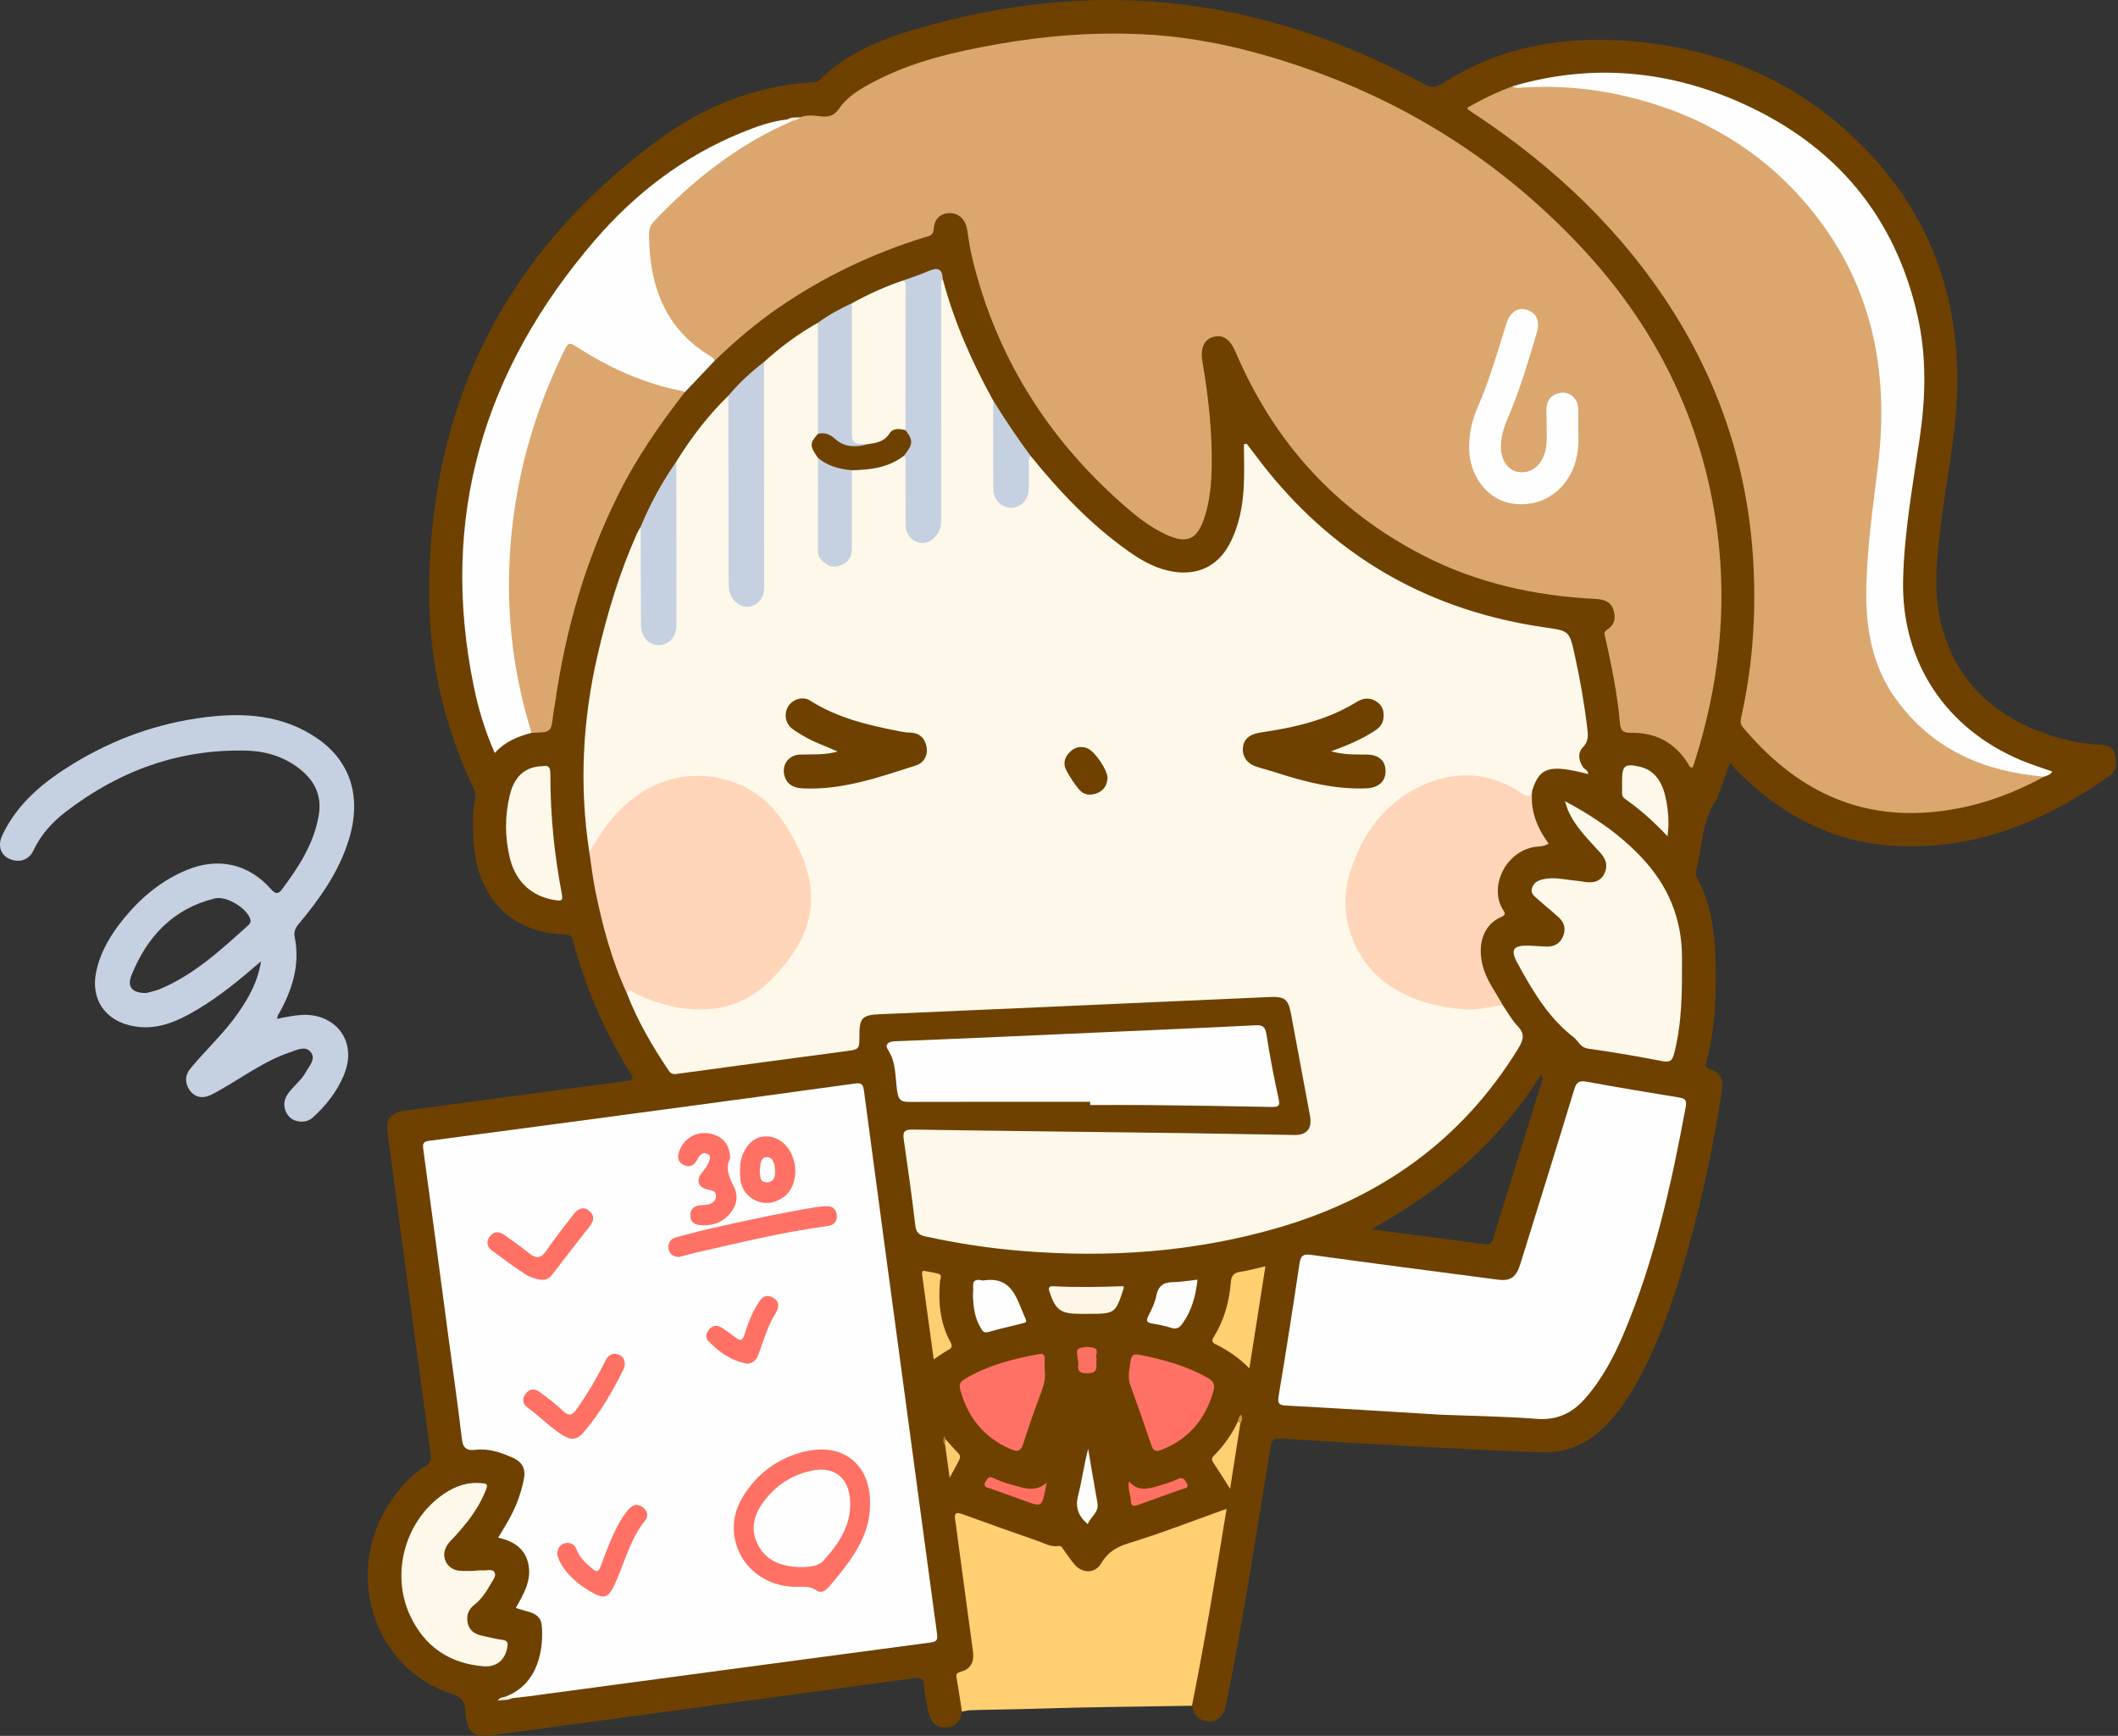 <?xml version="1.0" encoding="UTF-8"?>
<!DOCTYPE svg PUBLIC "-//W3C//DTD SVG 1.1//EN" "http://www.w3.org/Graphics/SVG/1.1/DTD/svg11.dtd">
<svg version="1.1" xmlns="http://www.w3.org/2000/svg" xmlns:xlink="http://www.w3.org/1999/xlink" x="0" y="0" width="1064" height="872" viewBox="0, 0, 1064, 872">
  <rect x="0" y="0" width="1064" height="872" fill="#333333" stroke="none"/>
  <defs>
    <clipPath id="Clip_1">
      <path d="M0.06,0 L1063.08,0 L1063.08,872 L0.06,872 z"/>
    </clipPath>
  </defs>
  <g id="Layer_1">
    <g clip-path="url(#Clip_1)">
      <path d="M774.344,543.948 C766.334,569.781 758.282,595.6 750.352,621.456 C749.573,623.995 748.865,625.477 745.708,625.042 C726.818,622.438 707.902,620.012 688.995,617.526 C706.184,607.726 722.356,597.063 736.902,584.031 C751.318,571.117 763.694,556.44 774.195,539.938 C775.526,541.603 774.707,542.779 774.344,543.948 z M1062.56,379.003 C1061.83,375.344 1058.32,374.195 1054.75,374.042 C1046.89,373.707 1039.19,372.351 1031.72,369.968 C1003.61,361 983.275,343.889 975.424,314.499 C970.727,296.913 973.151,279.111 975.316,261.412 C977.8,241.107 982.096,221.035 983.046,200.532 C985.455,148.505 968.555,103.977 930.427,68.282 C899.969,39.768 863.264,24.723 821.825,20.888 C787.056,17.67 754.124,22.865 724.306,42.136 C721.021,44.259 718.68,44.015 715.346,42.206 C675.311,20.47 632.724,6.088 587.396,1.504 C545.432,-2.739 503.983,2.208 463.409,13.65 C444.426,19.003 426.076,25.925 411.609,40.221 C410.504,41.314 409.21,41.18 407.905,41.271 C379.194,43.28 353.288,53.576 330.473,70.422 C254.041,126.857 215.479,202.923 215.596,298.022 C215.637,332.181 223.059,365.007 237.942,395.95 C238.693,397.51 239.088,398.994 238.747,400.73 C237.457,407.303 237.544,413.952 237.777,420.605 C238.698,446.911 253.081,468.336 283.581,469.4 C285.948,469.483 287.18,470.112 287.805,472.446 C294.166,496.202 303.775,518.564 316.883,539.386 C318.573,542.072 317.712,542.596 314.982,542.959 C278.035,547.873 241.1,552.883 204.16,557.85 C195.987,558.949 193.719,561.614 194.804,569.791 C201.92,623.399 209.084,677.001 216.353,730.588 C216.717,733.273 216.367,734.698 213.956,736.246 C205.987,741.36 199.822,748.3 194.824,756.329 C172.769,791.759 188.325,838.337 226.716,850.732 C231.799,852.372 233.635,854.795 233.762,859.519 C233.78,860.184 233.868,860.848 233.941,861.51 C234.93,870.495 238.205,872.974 247.26,871.679 C253.848,870.737 260.444,869.845 267.039,868.956 C305.464,863.776 343.89,858.611 382.314,853.428 C407.874,849.98 433.433,846.533 458.984,843.025 C462.011,842.61 463.954,842.731 464.161,846.678 C464.378,850.802 465.425,854.885 466.15,858.98 C467.162,864.69 470.086,867.808 474.634,867.761 C479.815,867.707 482.447,864.7 483.235,859.799 C485.183,855.275 482.909,850.963 482.555,846.556 C482.384,844.435 481.475,842.094 484.065,840.807 C490.372,837.675 490.565,832.396 489.765,826.33 C487.304,807.671 484.699,789.032 482.209,770.378 C480.987,761.232 480.516,760.887 490.374,764.481 C502.27,768.819 514.13,773.287 526.186,777.128 C530.455,778.488 534.322,779.483 536.493,783.8 C540.487,791.744 551.222,793.212 556.248,783.503 C557.468,781.147 559.157,779.13 562.002,778.287 C577.827,773.595 593.156,767.467 608.712,761.994 C614.239,760.049 614.466,760.171 613.482,765.979 C608.638,794.561 604.087,823.196 598.323,851.615 C597.959,853.412 597.439,855.222 598.782,856.87 C599.796,861.667 602.524,864.677 607.623,864.744 C611.936,864.801 614.824,861.789 615.928,856.336 C624.449,814.271 630.855,771.839 637.857,729.511 C639.023,722.458 638.859,722.393 646.013,722.832 C688.523,725.44 731.04,727.871 773.602,729.519 C785.629,729.985 795.813,726.331 804.507,718.166 C813.117,710.08 819.404,700.319 824.773,689.915 C835.19,669.733 842.238,648.295 848.266,626.488 C855.45,600.5 861.028,574.171 865.061,547.51 C865.81,542.565 864.409,538.682 859.482,537.277 C856.65,536.47 856.674,535.403 857.28,533.115 C861.804,516.033 862.301,498.59 861.751,481.064 C861.314,467.142 859.362,453.56 852.579,441.101 C851.986,440.012 851.647,438.973 851.96,437.781 C855.127,425.715 854.818,412.669 862.152,401.765 C862.97,400.549 863.375,399.041 863.89,397.639 C865.572,393.058 867.216,388.463 869.105,383.237 C870.472,384.788 871.298,385.825 872.225,386.762 C893.92,408.718 919.608,422.867 950.782,424.832 C991.526,427.401 1027.05,412.93 1059.68,389.76 C1063.86,386.794 1063.31,382.72 1062.56,379.003" fill="#6E4100"/>
      <path d="M124.355,465.14 C110.766,477.319 97.372,489.78 80.162,496.912 C78.492,497.604 76.688,497.976 74.94,498.477 C74.307,498.658 73.656,498.778 73.378,498.842 C66.432,498.85 63.663,495.838 66.101,489.791 C73.889,470.468 86.977,456.467 107.875,451.318 C113.788,449.861 124.027,456.231 125.734,461.712 C126.231,463.31 125.361,464.239 124.355,465.14 z M175.4,421.262 C181.738,400.126 176.009,382.209 159.122,370.738 C141.979,359.094 122.77,357.851 103.149,360.287 C79.445,363.23 57.284,371.139 36.872,383.605 C22.08,392.639 8.832,403.339 1.182,419.519 C-1.253,424.669 0.155,429.317 4.662,431.392 C9.54,433.636 14.564,432.085 16.828,427.194 C20.504,419.249 26.315,412.957 33.008,407.809 C59.816,387.188 90.036,376.117 124.16,377.077 C133.286,377.334 141.926,379.916 149.369,385.355 C157.556,391.338 161.976,399.031 160.092,409.764 C157.588,424.036 149.994,435.598 141.591,446.847 C139.569,449.553 138.078,448.828 136.144,446.647 C124.88,433.939 109.82,430.545 94.16,436.893 C81.189,442.151 70.843,450.845 62.119,461.517 C55.663,469.415 50.429,478.039 48.299,488.279 C45.589,501.31 52.172,511.867 65.061,515.055 C77.972,518.249 88.926,513.239 99.491,506.911 C110.602,500.256 120.581,492.021 131.136,482.886 C129.471,493.305 124.921,501.234 119.6,508.904 C112.547,519.07 103.377,527.376 95.562,536.86 C92.84,540.164 92.867,544.141 95.168,547.491 C97.714,551.196 101.593,552.055 105.791,550.097 C107.745,549.185 109.603,548.061 111.482,546.993 C122.733,540.596 133.216,532.765 145.671,528.617 C149.252,527.425 153.559,525.028 156.278,528.747 C158.734,532.106 155.296,535.52 153.583,538.658 C151.156,543.104 146.76,545.946 144.141,550.227 C141.871,553.938 142.643,558.668 145.901,561.521 C148.733,564.002 153.966,564.156 156.906,561.548 C163.58,555.628 169.046,548.702 172.572,540.483 C180.139,522.839 168.273,509.039 151.819,509.817 C147.664,510.014 143.682,510.909 139.209,511.81 C139.433,510.78 139.428,510.424 139.58,510.157 C146.574,497.883 150.955,485.061 148.037,470.655 C147.551,468.254 148.262,466.304 149.937,464.298 C160.749,451.348 170.46,437.734 175.4,421.262" fill="#C5D1E0"/>
    </g>
    <path d="M483.235,859.799 C482.386,854.38 481.639,848.943 480.637,843.553 C480.249,841.463 480.142,840.418 482.764,839.736 C487.736,838.444 489.452,834.623 488.793,829.706 C486.363,811.57 483.896,793.439 481.446,775.305 C480.912,771.348 480.485,767.374 479.839,763.436 C479.251,759.851 480.453,759.499 483.593,760.651 C496.08,765.228 508.628,769.641 521.185,774.025 C524.593,775.215 527.826,777.209 531.699,776.633 C533.41,776.378 533.862,777.938 534.626,778.941 C536.341,781.192 537.856,783.606 539.678,785.764 C543.659,790.48 550.096,790.588 553.181,785.338 C556.492,779.703 560.816,777.107 567.077,775.186 C583.417,770.172 599.38,763.932 616.192,757.931 C610.756,791.253 605.355,824.162 598.782,856.871 C572.519,857.321 546.247,857.489 519.998,858.36 C509.199,858.718 498.402,858.731 487.609,859.097 C486.145,859.146 484.693,859.556 483.235,859.799" fill="#FFCF71"/>
    <path d="M296.041,427.994 C290.91,394.565 292.658,361.451 300.323,328.557 C305.153,307.831 311.257,287.543 319.954,268.087 C320.485,266.899 321.202,265.796 321.832,264.653 C323.907,266.647 323.435,269.27 323.447,271.702 C323.516,284.507 323.471,297.313 323.483,310.118 C323.484,312.279 323.32,314.487 324.02,316.555 C325.121,319.808 327.26,322.045 330.907,322.055 C334.337,322.065 336.386,319.987 337.531,316.932 C338.486,314.382 338.369,311.696 338.371,309.038 C338.384,286.92 338.405,264.801 338.349,242.683 C338.34,238.996 338.575,235.39 339.749,231.879 C347.196,219.844 355.749,208.683 365.904,198.788 C368.089,201.161 367.462,204.125 367.467,206.883 C367.521,233.863 367.495,260.842 367.503,287.821 C367.504,290.65 367.382,293.496 368.079,296.273 C369.15,300.539 372.137,303.021 375.76,302.714 C379.178,302.424 381.645,299.69 382.171,295.526 C382.443,293.373 382.343,291.201 382.344,289.037 C382.348,256.229 382.348,223.421 382.341,190.613 C382.34,187.607 382.265,184.603 383.796,181.857 C392.084,174.269 401.088,167.665 410.879,162.142 C412.126,163.223 412.396,164.721 412.398,166.217 C412.422,182.984 412.928,199.755 412.156,216.511 C408.89,221.273 409.314,226.058 412.12,230.855 C412.762,244.137 412.244,257.425 412.413,270.708 C412.439,272.7 412.292,274.704 412.648,276.675 C413.291,280.244 416.208,283.009 419.405,282.844 C423.015,282.657 425.123,280.483 426.021,277.086 C426.493,275.303 426.413,273.46 426.416,271.634 C426.429,262.166 426.401,252.698 426.435,243.231 C426.443,240.922 426.196,238.562 427.288,236.379 C428.248,235.002 429.744,234.776 431.218,234.741 C438.248,234.572 444.865,232.955 450.979,229.401 C452.115,228.74 453.355,228.231 454.728,228.826 C456.72,230.63 456.405,233.069 456.427,235.354 C456.505,243.174 456.449,250.995 456.461,258.816 C456.463,260.48 456.41,262.147 456.617,263.802 C457.049,267.253 458.648,269.912 462.246,270.548 C466.084,271.227 468.569,269.057 470.163,265.813 C471.608,262.87 471.356,259.644 471.357,256.49 C471.371,220.382 471.33,184.273 471.428,148.165 C471.435,145.392 470.245,142.059 473.574,140.067 C479.29,161.574 488.163,181.771 498.935,201.18 C500.09,203.986 500.394,206.92 500.386,209.931 C500.359,220.38 500.371,230.829 500.378,241.279 C500.379,242.605 500.35,243.935 500.491,245.256 C500.995,249.982 503.92,253.148 507.838,253.233 C511.742,253.319 514.626,250.33 515.228,245.362 C515.688,241.567 515.257,237.732 515.506,233.929 C515.627,232.076 515.141,229.798 517.728,228.992 C532.33,247.046 548.213,263.795 567.31,277.214 C574.149,282.019 581.41,285.995 589.872,287.235 C602.089,289.027 611.848,284.2 617.642,273.313 C622.428,264.32 624.25,254.508 624.81,244.496 C625.207,237.42 624.887,230.305 624.887,223.207 C625.357,223.108 625.827,223.01 626.297,222.911 C629.763,227.423 633.136,232.01 636.708,236.436 C672.744,281.1 719.396,307.013 776.06,315.16 C788.408,316.935 788.372,316.877 791.058,328.97 C793.803,341.323 795.975,353.766 797.431,366.338 C797.815,369.658 798.008,372.461 795.212,375.335 C792.446,378.178 792.989,382.057 795.312,385.457 C796.078,386.578 797.936,386.948 797.83,388.845 C778.288,383.876 773.534,385.287 769.728,397.081 C768.835,402.279 768.445,402.384 763.045,399.049 C745.492,388.211 727.669,388.4 710.023,398.461 C693.835,407.691 684.328,422.085 679.261,439.839 C674.644,456.014 677.91,470.396 687.783,483.658 C696.119,494.853 707.913,500.215 720.932,503.521 C730.411,505.928 739.972,506.676 749.611,504.413 C751.435,503.985 753.237,503.818 754.914,504.928 C757.381,508.464 759.456,512.378 762.412,515.442 C766.209,519.378 765.284,522.486 762.75,526.623 C734.414,572.891 693.215,601.927 641.663,616.863 C599.452,629.092 556.315,631.967 512.636,628.337 C496.526,626.998 480.602,624.56 464.819,621.071 C461.629,620.366 460.227,619.15 459.818,615.633 C458.145,601.255 456.119,586.917 454.038,572.591 C453.5,568.89 453.991,567.353 458.363,567.422 C503.316,568.128 548.273,568.588 593.229,569.178 C612.206,569.428 631.18,569.851 650.157,570.141 C656.515,570.238 659.268,566.943 658.108,560.634 C654.98,543.625 651.802,526.624 648.612,509.626 C647.123,501.691 645.598,500.497 637.07,500.871 C599.334,502.526 561.601,504.233 523.867,505.903 C496.604,507.109 469.34,508.284 442.078,509.481 C433.078,509.876 431.75,511.263 431.747,520.166 C431.745,527.247 431.732,527.143 424.228,528.137 C396.517,531.807 368.813,535.53 341.117,539.312 C339.057,539.593 337.427,540.037 335.958,537.846 C327.703,525.535 320.216,512.826 314.906,498.93 C314.188,495.762 316.317,496.661 317.693,497.169 C320.814,498.319 323.772,499.9 326.924,500.975 C342.821,506.394 359.081,509.195 374.305,500.155 C392.135,489.566 404.587,474.298 405.887,452.701 C406.737,438.588 400.778,426.009 392.957,414.557 C386.151,404.593 377.46,396.786 365.442,393.384 C346.554,388.037 329.924,392.306 315.292,405.044 C308.958,410.558 303.886,417.13 299.695,424.406 C298.841,425.888 298.421,427.993 296.041,427.994" fill="#FEF8EA"/>
    <path d="M401.95,58.894 C405.299,57.657 408.719,57.979 412.147,58.424 C415.919,58.913 418.887,58.401 421.4,54.706 C425.81,48.223 432.615,44.4 439.436,40.835 C458.708,30.762 479.634,25.997 500.796,22.246 C525.113,17.936 549.676,16.015 574.361,17.225 C603.67,18.662 631.903,25.658 659.401,35.523 C711.082,54.064 755.829,83.33 793.538,123.299 C831.576,163.615 855.213,210.956 862.579,266.03 C867.938,306.104 863.366,345.329 850.997,383.723 C850.801,384.333 850.56,384.93 850.352,385.5 C848.576,385.706 848.405,384.212 847.865,383.363 C841.216,372.898 831.578,367.89 819.342,368.112 C815.338,368.185 814.119,367.118 813.76,362.98 C812.523,348.724 809.644,334.702 806.548,320.739 C806.19,319.127 805.331,317.593 807.302,316.342 C811.376,313.758 811.868,309.888 810.332,305.828 C808.836,301.873 805.341,301.058 801.376,300.858 C770.957,299.325 741.697,292.875 714.52,278.802 C670.978,256.255 639.964,221.985 620.769,176.955 C618.063,170.606 614.671,167.986 609.828,169.165 C604.898,170.365 602.872,174.711 604.075,181.753 C607.018,199 608.957,216.346 608.722,233.861 C608.602,242.85 607.835,251.829 604.912,260.429 C601.259,271.174 596.213,273.289 585.887,268.577 C577.447,264.724 570.335,258.919 563.476,252.848 C525.894,219.585 500.426,178.881 488.486,129.967 C487.307,125.137 486.618,120.181 485.83,115.263 C485.045,110.362 481.787,107.136 477.309,107.057 C472.674,106.976 469.362,109.798 469.042,115.12 C468.835,118.562 466.561,118.564 464.452,119.217 C438.518,127.251 414.252,138.752 391.828,154.092 C380.128,162.096 369.357,171.225 359.173,181.063 C346.502,175.57 337.797,165.921 332.031,153.767 C326.846,142.839 324.55,131.083 324.627,118.902 C324.652,114.996 325.909,111.835 328.625,109.051 C346.64,90.582 366.46,74.545 389.808,63.187 C392.212,62.018 394.7,61.119 397.182,60.179 C398.708,59.522 400.558,60.061 401.95,58.894" fill="#DBA76F"/>
    <path d="M254.03,852.222 C270.784,845.954 273.24,827.601 272.132,816.284 C271.814,813.034 269.658,810.919 266.511,809.951 C264.138,809.221 261.748,808.545 259.119,807.773 C262.842,801.085 266.842,794.521 265.615,786.685 C264.32,778.417 258.58,774.253 250.268,772.413 C251.982,769.55 253.606,766.923 255.147,764.249 C258.995,757.571 261.729,750.47 263.195,742.888 C264.149,737.955 262.424,734.474 257.806,732.37 C251.82,729.643 245.554,727.521 239.008,728.289 C233.698,728.912 232.507,726.932 231.946,722.151 C229.948,705.135 227.475,688.175 225.21,671.19 C221.031,639.857 216.917,608.516 212.631,577.198 C212.251,574.422 212.685,573.444 215.564,573.065 C255.974,567.744 296.372,562.337 336.767,556.91 C367.599,552.768 398.428,548.607 429.241,544.329 C432.336,543.9 433.539,544.295 433.999,547.775 C440.785,599.065 447.746,650.332 454.655,701.606 C460.009,741.339 465.326,781.077 470.742,820.801 C471.143,823.742 470.563,824.683 467.364,825.106 C400.077,834.016 332.812,843.09 265.541,852.119 C262.745,852.494 259.934,852.751 257.13,853.063 C255.976,853.225 254.555,854.375 254.03,852.222" fill="#FEFEFE"/>
    <path d="M1026.86,390.13 C1008.55,400.149 989.156,406.627 968.218,408.128 C929.473,410.904 899.791,394.172 875.598,365.377 C873.797,363.233 874.476,361.361 874.917,359.364 C880.384,334.664 882.148,309.646 880.902,284.444 C878.612,238.101 865.086,195.19 840.228,156.018 C814.834,116.001 781.174,84.144 741.887,57.998 C740.502,57.077 739.108,56.169 737.745,55.217 C737.513,55.054 737.418,54.695 737.093,54.145 C744.441,49.903 752.037,46.25 759.979,43.304 C781.401,40.669 802.525,42.682 823.156,48.546 C875.612,63.454 914.06,94.894 935.162,145.852 C945.77,171.47 948.016,198.363 945.518,225.837 C943.123,252.173 938.198,278.289 939.161,304.926 C940.154,332.41 951.283,354.396 973.621,370.488 C986.996,380.122 1002.03,385.668 1018.38,387.793 C1021.27,388.169 1024.43,387.953 1026.86,390.13" fill="#DBA76F"/>
    <path d="M723.66,710.647 C699.08,709.163 672.694,707.486 646.293,706.072 C642.496,705.868 641.687,705.116 642.344,701.202 C646.058,679.069 649.511,656.892 652.825,634.695 C653.405,630.811 654.662,629.81 658.627,630.355 C689.928,634.657 721.258,638.749 752.59,642.828 C758.902,643.65 761.714,641.541 763.782,634.873 C772.835,605.696 781.945,576.537 790.815,547.305 C791.989,543.436 793.434,542.675 797.381,543.42 C812.405,546.256 827.518,548.618 842.597,551.164 C845.191,551.602 847.651,551.657 846.884,555.796 C839.669,594.731 831.174,633.313 815.668,669.961 C810.672,681.77 804.685,693.067 796.073,702.774 C789.591,710.08 781.951,713.536 771.828,712.738 C756.419,711.522 740.929,711.341 723.66,710.647" fill="#FEFEFE"/>
    <path d="M296.041,427.994 C300.799,420.219 305.528,412.516 312.216,406.063 C329.007,389.864 351.181,385.102 372.371,394.477 C383.11,399.228 390.889,407.812 396.776,417.88 C402.694,428.002 407.237,438.851 407.463,450.675 C407.67,461.51 403.842,471.399 397.405,480.291 C387.866,493.469 376.628,504.163 359.713,506.51 C345.46,508.487 332.072,505.068 319.144,499.208 C318,498.689 316.476,495.769 314.906,498.931 C307.296,482.39 302.599,464.943 299.022,447.176 C297.747,440.838 297.019,434.391 296.041,427.994" fill="#FFD5BA"/>
    <path d="M397.805,60.886 C371.077,72.451 348.692,89.992 328.745,110.929 C326.863,112.904 326.039,115.001 326.053,117.623 C326.187,143.466 333.93,165.411 357.519,179.295 C358.186,179.687 358.625,180.466 359.172,181.064 C354.104,186.397 349.036,191.732 343.968,197.066 C334.547,197.264 326.116,193.473 317.59,190.283 C308.056,186.715 299.068,181.927 290.552,176.364 C286.998,174.042 285.313,175.073 283.71,178.503 C271.582,204.474 263.091,231.496 259.281,259.983 C257.064,276.56 256.704,293.199 257.56,309.806 C258.478,327.624 261.841,345.142 266.723,362.336 C267.254,364.206 268.274,366.109 267.042,368.102 C260.264,369.964 253.78,372.388 248.552,378.271 C243.677,367.268 240.357,356.265 238.04,345 C220.578,260.103 242.871,185.801 298.708,120.836 C318.998,97.229 343.32,78.583 372.383,66.684 C379.91,63.603 387.567,60.834 395.749,59.964 C396.707,59.664 397.842,58.968 397.805,60.886" fill="#FEFEFE"/>
    <path d="M1026.86,390.13 C996.608,387.632 970.809,376.531 952.5,351.257 C940.428,334.593 937.195,315.542 937.559,295.446 C937.939,274.435 941.076,253.715 943.532,232.92 C949.166,185.21 939.982,141.41 908.624,103.853 C884.206,74.607 852.713,56.633 815.734,48.114 C799.127,44.288 782.285,42.92 765.256,43.944 C763.494,44.05 761.598,44.649 759.98,43.303 C799.706,31.641 838.532,35.27 875.798,52.182 C922.101,73.195 951.977,108.504 963.297,158.596 C967.906,178.993 967.412,199.555 964.384,220.14 C960.899,243.834 956.575,267.444 956.038,291.473 C955.124,332.414 977.51,366.321 1015.79,382.09 C1020.69,384.111 1025.77,385.702 1031,387.575 C1030.16,389.083 1028.52,389.62 1026.86,390.13" fill="#FEFEFE"/>
    <path d="M754.914,504.928 C748.2,505.802 741.6,507.674 734.715,507.009 C720.325,505.619 706.812,502.109 695.084,492.929 C680.4,481.434 671.337,459.698 678.267,438.004 C684.264,419.229 694.856,404.175 712.564,395.445 C730.103,386.799 747.912,387.295 764.56,398.531 C767.51,400.523 768.858,400.655 769.729,397.08 C768.615,407.056 772.067,415.683 777.949,423.735 C775.253,425.606 772.264,425.037 769.617,425.674 C755.188,429.146 748.275,446.395 755.08,457.057 C755.963,458.441 756.616,459.58 754.442,460.49 C744.005,464.855 741.847,476.468 745.539,487.426 C747.693,493.819 751.832,499.074 754.914,504.928" fill="#FFD5BA"/>
    <path d="M267.042,368.102 C257.885,338.928 254.327,309.017 256.14,278.56 C258.298,242.308 267.73,207.912 283.835,175.34 C285.12,172.743 285.962,171.812 288.855,173.692 C305.568,184.554 323.434,192.774 343.168,196.5 C343.459,196.555 343.702,196.872 343.967,197.066 C331.503,213.097 319.972,229.719 310.854,247.946 C294.17,281.295 284.012,316.601 278.813,353.427 C278.581,355.073 278.178,356.697 277.994,358.346 C276.923,367.923 276.937,367.925 267.042,368.102" fill="#DBA76F"/>
    <path d="M547.659,553.477 C517.205,553.477 486.751,553.436 456.298,553.529 C452.581,553.541 451.349,552.259 450.757,548.493 C449.642,541.4 450.377,533.917 446.078,527.353 C444.407,524.802 446.022,523.204 449.585,523.063 C484.653,521.68 519.711,520.074 554.771,518.518 C580.027,517.398 605.286,516.338 630.532,515.039 C634.278,514.846 635.611,515.659 636.212,519.579 C637.874,530.416 639.977,541.198 642.306,551.915 C643.052,555.351 642.51,556.134 639.03,556.061 C618.731,555.631 598.427,555.355 578.124,555.126 C567.97,555.011 557.814,555.106 547.659,555.106 C547.659,554.563 547.659,554.02 547.659,553.477" fill="#FEFEFE"/>
    <path d="M786.151,402.444 C801.275,410.492 813.969,419.373 824.761,430.846 C837.969,444.888 844.93,461.341 844.973,480.863 C845.009,497.038 845.154,513.129 841.093,528.969 C840.198,532.458 839.231,533.851 835.239,533.079 C822.839,530.682 810.383,528.499 797.873,526.782 C793.824,526.226 792.905,522.877 790.44,520.971 C777.746,511.16 769.848,497.583 762.332,483.878 C758.487,476.866 760.245,474.773 768.32,475.026 C771.144,475.114 773.961,475.416 776.785,475.512 C780.642,475.643 783.61,474.101 785.174,470.463 C786.728,466.848 785.976,463.534 783.125,460.914 C779.576,457.652 775.781,454.659 772.201,451.428 C770.663,450.04 768.743,448.734 769.64,446.013 C770.478,443.472 772.307,442.45 774.708,441.816 C780.398,440.315 785.955,441.875 791.557,442.378 C793.376,442.541 795.175,442.92 796.991,443.126 C800.994,443.581 804.337,442.494 806.091,438.587 C807.771,434.845 806.826,431.624 804.083,428.551 C798.009,421.748 791.247,415.431 787.609,406.778 C787.234,405.886 786.985,404.941 786.151,402.444" fill="#FEF8EA"/>
    <path d="M238.523,789.011 C239.851,788.953 241.185,788.79 242.507,788.861 C244.573,788.97 247.41,787.983 248.45,789.898 C249.445,791.729 247.509,793.921 246.479,795.753 C244.276,799.674 241.785,803.434 238.182,806.246 C235.044,808.696 234.153,811.908 235.025,815.573 C235.837,818.985 238.371,820.803 241.692,821.545 C245.257,822.342 248.809,823.29 252.42,823.762 C255.022,824.101 255.26,825.31 254.872,827.457 C253.734,833.764 249.574,837.565 242.965,837.04 C225.796,835.676 213.221,827.103 205.976,811.47 C196.478,790.978 203.065,765.48 221.042,751.824 C226.578,747.619 232.653,744.766 239.848,744.956 C245.407,745.103 245.519,745.25 243.214,750.57 C239.657,758.78 234.136,765.611 228.17,772.136 C227.049,773.362 225.809,774.51 224.868,775.863 C220.933,781.516 224.206,788.537 231.042,789.073 C233.52,789.267 236.027,789.104 238.52,789.104 C238.521,789.073 238.522,789.042 238.523,789.011" fill="#FEF8EA"/>
    <path d="M473.574,140.067 C472.286,141.873 472.855,143.94 472.853,145.886 C472.818,183.663 472.827,221.44 472.828,259.218 C472.828,261.541 472.897,263.841 472.049,266.103 C470.497,270.244 466.301,273.263 462.577,272.73 C458.168,272.1 454.987,268.498 454.942,263.676 C454.849,253.858 454.944,244.039 454.885,234.22 C454.874,232.454 455.479,230.532 454.069,228.96 C454.006,228.809 453.842,228.597 453.892,228.516 C456.865,223.696 455.733,218.978 453.546,214.271 C453.041,190.945 453.461,167.626 453.309,144.309 C453.301,143.126 453.623,142.005 453.858,140.866 C458.134,139.288 462.491,137.896 466.663,136.081 C471.022,134.185 473.4,135.039 473.574,140.067" fill="#C5D1E0"/>
    <path d="M383.796,181.857 C383.837,219.668 383.898,257.479 383.897,295.289 C383.897,300.403 380.602,304.227 376.109,304.765 C371.981,305.258 368.108,302.241 366.62,297.654 C365.927,295.515 366.018,293.385 366.015,291.234 C365.969,260.419 365.938,229.604 365.904,198.788 C371.197,192.436 377.241,186.876 383.796,181.857" fill="#C5D1E0"/>
    <path d="M453.858,140.866 C455.373,142.152 454.894,143.917 454.895,145.515 C454.907,169.045 454.886,192.575 454.873,216.105 C451.226,216.746 448.205,218.22 445.511,221.031 C442.629,224.038 438.422,224.43 434.33,224.428 C427.169,224.174 426.358,223.443 426.331,216.248 C426.26,197.144 426.291,178.039 426.317,158.934 C426.32,156.597 426.342,154.254 427.98,152.324 C436.284,147.777 444.85,143.823 453.858,140.866" fill="#FEF8EA"/>
    <path d="M567.092,689.59 C567.096,689.564 567.304,688.422 567.444,687.272 C568.374,679.672 568.388,679.584 576.003,681.276 C586.728,683.659 597.228,686.67 606.853,692.243 C609.629,693.85 610.497,695.6 609.613,698.708 C605.637,712.697 597.4,722.79 583.663,728.237 C580.52,729.483 579.318,728.773 578.293,725.697 C574.933,715.616 571.348,705.609 567.765,695.604 C567.186,693.986 566.968,692.398 567.092,689.59" fill="#FF7164"/>
    <path d="M524.772,688.396 C525.427,692.305 524.411,695.733 523.107,699.233 C519.915,707.803 516.787,716.41 514.076,725.139 C512.822,729.179 511.073,729.443 507.6,727.92 C494.307,722.09 486.178,712.054 482.416,698.166 C481.725,695.615 482.243,694.199 484.469,692.849 C496.068,685.815 508.917,682.586 522.065,680.198 C524.043,679.839 524.842,680.602 524.785,682.559 C524.726,684.556 524.772,686.555 524.772,688.396" fill="#FF7164"/>
    <path d="M339.749,231.879 C339.795,259.148 339.885,286.417 339.852,313.686 C339.844,320.002 336.062,324.085 330.811,324.018 C325.541,323.95 322,319.793 321.975,313.538 C321.911,297.243 321.878,280.948 321.832,264.653 C326.613,253.077 332.61,242.166 339.749,231.879" fill="#C5D1E0"/>
    <path d="M272.884,384.852 C275.428,384.337 276.497,385.356 276.485,388.575 C276.411,408.921 278.429,429.097 282.243,449.072 C282.855,452.278 282.292,452.646 279.249,452.222 C267.555,450.596 259.105,443.212 256.144,431.109 C253.578,420.623 253.573,410.008 256.083,399.497 C258.391,389.833 264.029,384.948 272.884,384.852" fill="#FEF8EA"/>
    <path d="M427.98,152.324 C427.973,173.085 427.964,193.846 427.958,214.607 C427.956,222.887 427.958,222.887 435.866,223.152 C435.58,225.548 433.576,225.227 432.105,225.28 C426.934,225.464 421.829,224.969 417.96,221.018 C415.939,218.954 412.982,219.544 410.89,217.939 C410.886,199.34 410.883,180.741 410.88,162.142 C416.203,158.215 421.99,155.092 427.98,152.324" fill="#C5D1E0"/>
    <path d="M635.708,636.077 C632.964,653.512 630.333,670.221 627.635,687.362 C622.573,682.231 616.93,678.306 610.699,675.287 C608.52,674.231 608.766,673.209 609.845,671.452 C614.998,663.071 617.568,653.8 618.327,644.093 C618.608,640.496 620.045,639.289 623.37,638.82 C627.292,638.267 631.131,637.125 635.708,636.077" fill="#FFCF70"/>
    <path d="M517.728,228.992 C516.023,231.412 517.064,234.148 516.907,236.73 C516.706,240.043 517.101,243.408 516.712,246.689 C516.082,251.992 512.055,255.343 507.288,255.018 C502.593,254.699 499.012,250.769 498.973,245.55 C498.891,234.581 498.948,223.612 498.946,212.643 C498.945,208.821 498.938,204.999 498.934,201.178 C504.841,210.692 511.035,220.01 517.728,228.992" fill="#C5D1E0"/>
    <path d="M488.767,649.895 C488.805,649.039 489.006,647.859 488.88,646.714 C488.475,643.053 490.406,642.497 493.365,643.167 C493.527,643.203 493.701,643.268 493.857,643.243 C508.968,640.806 510.775,653.049 515.202,662.483 C516.075,664.343 514.904,664.439 513.801,664.719 C508.005,666.188 502.162,667.487 496.419,669.133 C494.095,669.799 493.472,668.401 492.64,667.007 C489.551,661.826 488.851,656.082 488.767,649.895" fill="#FEFEFE"/>
    <path d="M837.654,420.034 C830.737,412.696 823.844,406.537 816.235,401.233 C814.909,400.309 814.817,399.156 814.853,397.787 C814.902,395.962 814.866,394.134 814.867,392.308 C814.867,384.431 816.206,383.369 824.02,385.216 C829.058,386.407 832.427,389.622 834.63,394.209 C837.496,400.175 839.037,411.976 837.654,420.034" fill="#FEF8EA"/>
    <path d="M564.412,646.093 C564.462,646.905 564.521,647.081 564.474,647.223 C560.37,659.825 560.148,659.986 546.909,659.986 C545.412,659.986 543.915,659.986 542.417,659.986 C532.868,659.986 530.247,658.01 527.229,648.955 C526.424,646.542 527.245,646.022 529.436,646.137 C541.061,646.748 552.691,646.509 564.412,646.093" fill="#FEF7E9"/>
    <path d="M601.582,642.823 C600.651,651.134 598.674,658.367 594.098,664.768 C592.571,666.905 591.17,667.922 588.414,667.028 C585.285,666.013 582.006,665.404 578.753,664.846 C576.035,664.38 575.654,663.437 576.931,660.945 C578.578,657.729 580.207,654.341 580.902,650.84 C581.88,645.904 584.518,644.125 589.293,644.056 C593.221,643.999 597.14,643.295 601.582,642.823" fill="#FEFDFD"/>
    <path d="M469.066,682.856 C467.06,668.3 465.108,654.198 463.199,640.089 C463.12,639.508 463.528,638.333 463.561,638.338 C466.161,638.766 468.784,639.144 471.321,639.837 C473.591,640.457 472.327,642.303 472.213,643.612 C471.29,654.248 472.243,664.569 477.427,674.13 C478.408,675.939 478.501,676.951 476.513,678.036 C474.071,679.37 471.818,681.051 469.066,682.856" fill="#FECF70"/>
    <path d="M546.442,765.635 C541.485,761.382 540.099,757.035 541.627,751.122 C543.604,743.473 544.558,735.56 546.658,727.805 C548.197,736.865 549.654,745.94 551.311,754.978 C552.183,759.737 547.926,761.811 546.442,765.635" fill="#FDFDFC"/>
    <path d="M623.097,715.095 C621.455,725.552 619.812,736.009 617.95,747.865 C614.619,742.653 612.048,738.538 609.376,734.489 C608.019,732.434 609.629,731.5 610.721,730.336 C615.292,725.463 619.093,720.066 621.91,713.994 C622.886,713.736 623.315,714.067 623.097,715.095" fill="#FECF70"/>
    <path d="M525.847,744.752 C525.643,745.71 525.422,746.664 525.238,747.626 C523.415,757.166 523.429,757.134 514.047,753.668 C508.436,751.595 502.775,749.66 497.15,747.625 C495.681,747.093 493.709,746.875 495.048,744.362 C496.013,742.551 496.866,741.326 499.227,742.53 C503.393,744.655 507.943,745.724 512.425,746.988 C517.204,748.336 521.637,748.525 525.847,744.752" fill="#FF7063"/>
    <path d="M567.144,744.104 C571.231,748.988 576.006,748.102 580.727,746.768 C584.399,745.73 588.114,744.645 591.545,743.022 C594.237,741.749 595.098,743.137 596.125,744.952 C597.661,747.667 595.182,747.554 593.844,748.042 C586.502,750.716 579.116,753.271 571.779,755.96 C569.655,756.739 568.163,756.703 568.083,754.003 C567.991,750.916 566.461,747.963 567.144,744.104" fill="#FE7062"/>
    <path d="M550.936,682.622 C550.259,685.648 552.385,689.572 546.879,689.83 C543.101,690.006 541.074,689.387 541.711,685.139 C541.829,684.352 541.407,683.501 541.394,682.676 C541.365,680.779 540.136,678.093 542.312,677.277 C544.499,676.457 547.425,676.424 549.644,677.175 C552.352,678.092 549.919,681.06 550.936,682.622" fill="#FC7061"/>
    <path d="M474.906,722.832 C477.003,725.17 478.995,727.617 481.238,729.806 C482.611,731.147 482.47,732.312 481.688,733.75 C480.347,736.216 479.043,738.702 477.073,742.4 C476.213,736.168 475.513,731.095 474.812,726.022 C474.296,724.943 474.22,723.876 474.906,722.832" fill="#FBCC6E"/>
    <path d="M254.03,852.222 C255.063,852.503 256.096,852.783 257.13,853.063 C255.052,854.361 252.739,853.779 250.024,854.309 C251.229,852.376 252.808,852.675 254.03,852.222" fill="#EBE6E0"/>
    <path d="M623.097,715.095 C622.701,714.728 622.306,714.361 621.91,713.994 C621.959,712.676 622.42,711.558 623.522,710.618 C624.257,712.269 624.133,713.723 623.097,715.095" fill="#C49644"/>
    <path d="M397.805,60.886 C397.12,60.578 396.434,60.271 395.749,59.964 C397.641,58.591 399.862,59.129 401.95,58.894 C400.94,60.331 399.27,60.394 397.805,60.886" fill="#F6ECE0"/>
    <path d="M474.906,722.832 C474.875,723.896 474.844,724.959 474.813,726.022 C473.808,724.78 473.577,723.394 474.196,721.934 C474.452,721.332 475.167,721.531 474.658,721.952 C474.563,722.03 474.814,722.528 474.906,722.832" fill="#B18436"/>
    <path d="M420.799,377.524 C414.634,374.709 408.632,372.805 403.31,369.507 C401.336,368.284 399.237,367.179 397.504,365.665 C394.333,362.895 393.821,358.173 396.023,354.767 C398.326,351.206 403.284,349.574 407.003,351.943 C420.783,360.72 436.273,364.311 451.971,367.378 C453.59,367.695 455.247,367.972 456.889,367.989 C461.59,368.036 464.466,370.457 465.404,374.86 C466.374,379.411 464.165,383.191 460.103,384.498 C441.61,390.451 423.183,396.977 403.262,396.032 C398.618,395.811 395.141,394.05 393.998,389.294 C392.708,383.926 396.356,379.22 401.932,379.051 C408.023,378.867 414.156,379.381 420.799,377.524" fill="#6E4100"/>
    <path d="M668.629,377.417 C675.125,379.181 680.703,379.03 686.275,379.028 C692.444,379.026 695.925,381.959 696.039,387.153 C696.156,392.529 692.516,395.782 686.263,396.023 C670.707,396.622 655.922,392.886 641.301,388.157 C637.824,387.032 634.261,386.169 630.807,384.981 C626.134,383.374 623.756,379.455 624.477,374.938 C625.156,370.691 628.384,368.68 633.423,367.94 C650.259,365.469 666.768,361.769 681.495,352.629 C684.975,350.469 688.409,350.274 691.747,352.603 C694.816,354.743 695.526,357.937 694.89,361.47 C694.377,364.328 692.381,366.003 690.054,367.477 C683.618,371.552 676.651,374.537 668.629,377.417" fill="#6E4100"/>
    <path d="M427.982,236.215 C427.973,249.375 427.993,262.536 427.937,275.696 C427.918,279.997 425.827,282.874 421.66,284.238 C417.748,285.52 414.994,283.753 412.427,281.094 C410.853,279.464 410.87,277.52 410.874,275.51 C410.898,260.351 410.912,245.192 410.93,230.033 C416.641,232.018 422.421,233.814 427.982,236.215" fill="#C5D1E0"/>
    <path d="M427.982,236.215 C421.737,235.7 415.87,234.144 410.929,230.033 C406.68,223.963 406.675,222.637 410.89,217.939 C414.354,217.091 416.881,218.063 419.678,220.604 C424.241,224.751 430.075,224.759 435.868,223.152 C440.074,222.516 444.175,221.983 446.821,217.784 C448.691,214.817 451.903,215.353 454.873,216.105 C458.874,221.109 458.738,223.268 454.068,228.961 C446.36,234.926 437.299,236.031 427.982,236.215" fill="#6E4100"/>
    <path d="M556.374,390.992 C556.099,394.413 554.549,397.002 551.323,398.351 C547.95,399.761 544.545,399.462 542.185,396.689 C539.629,393.687 537.429,390.29 535.594,386.792 C533.873,383.511 534.906,380.214 537.506,377.708 C539.929,375.372 542.87,374.555 546.209,375.883 C550.044,377.409 556.482,386.893 556.374,390.992" fill="#6E4100"/>
    <path d="M792.833,214.98 C793.12,221.317 793.073,227.61 790.906,233.719 C786.054,247.394 773.661,255.091 759.69,252.971 C747.343,251.098 738.12,239.258 738.027,225.013 C737.981,217.933 739.463,211.051 742.288,204.636 C748.275,191.039 752.24,176.779 756.718,162.682 C758.547,156.924 762.258,154.255 766.815,155.546 C771.807,156.959 773.781,161.248 772.047,167.066 C767.726,181.566 763.503,196.092 757.453,210.017 C755.405,214.734 753.861,219.715 754.02,224.987 C754.214,231.391 757.668,236.24 762.49,237.056 C768.478,238.069 773.503,234.746 775.793,228.255 C777.561,223.245 776.893,218.041 776.981,212.902 C777.029,210.073 776.672,207.212 776.976,204.417 C777.458,199.981 780.404,197.647 784.666,197.257 C788.67,196.89 792.47,200.287 792.78,204.494 C793.036,207.972 792.833,211.483 792.833,214.98" fill="#FEFEFE"/>
    <path d="M437.075,754.907 C437.209,764.691 434.165,772.173 429.929,779.241 C426.159,785.533 421.466,791.153 416.767,796.763 C415.019,798.848 412.619,800.66 410.36,799.012 C406.686,796.333 402.821,797.26 398.986,797.134 C384.878,796.671 373.109,787.99 369.642,775.078 C367.366,766.604 368.929,758.582 373.583,751.214 C380.75,739.867 390.995,732.45 403.912,729.247 C423.498,724.39 437.194,735.747 437.075,754.907" fill="#FF7164"/>
    <path d="M341.053,631.452 C338.146,631.18 336.264,630.079 335.855,627.32 C335.377,624.095 337.109,622.195 339.979,621.433 C346.871,619.605 353.779,617.812 360.738,616.267 C377.095,612.635 393.472,609.085 410.017,606.386 C411.652,606.12 413.319,606.025 414.976,605.931 C418.19,605.749 420.112,607.382 420.369,610.492 C420.629,613.645 418.829,615.461 415.731,615.878 C393.664,618.851 372.062,624.127 350.39,629.056 C347.158,629.791 343.965,630.7 341.053,631.452" fill="#FF7164"/>
    <path d="M366.776,581.966 C364.115,586.655 366.358,591.412 368.869,596.572 C371.209,601.38 369.794,606.454 366.046,610.389 C361.991,614.646 356.781,616.106 351.028,615.337 C348.178,614.956 346.655,613.114 346.797,610.126 C346.93,607.344 348.591,605.941 351.173,605.529 C353.286,605.191 355.517,605.554 357.483,604.381 C359.059,603.441 359.898,602.077 359.634,600.246 C359.381,598.498 358.195,598.059 356.483,597.77 C350.531,596.764 349.177,592.94 353.101,588.459 C354.441,586.928 355.531,585.323 356.207,583.411 C356.725,581.948 357.291,580.568 355.362,579.614 C353.678,578.781 352.478,579.477 351.421,580.679 C350.99,581.17 350.678,581.78 350.378,582.37 C348.887,585.299 346.622,586.753 343.484,585.224 C340.015,583.535 340.27,580.535 341.543,577.521 C344.09,571.49 350.309,568.154 356.505,569.415 C363.099,570.756 366.75,574.872 366.776,581.966" fill="#FF7164"/>
    <path d="M279.895,780.464 C280.164,777.53 281.463,775.684 284.057,775.176 C286.689,774.662 288.718,775.923 289.63,778.351 C291.237,782.626 294.483,785.413 297.823,788.195 C299.724,789.778 300.722,789.516 301.634,787.09 C304.209,780.247 306.682,773.35 310.081,766.847 C311.783,763.591 313.659,760.43 316.219,757.776 C318.212,755.709 320.636,755.355 322.955,757.161 C325.235,758.937 325.893,761.581 324.105,763.79 C316.476,773.216 313.816,784.957 308.915,795.644 C305.642,802.781 303.582,803.584 296.735,799.55 C291.24,796.313 286.285,792.418 282.71,787.013 C281.324,784.917 280.242,782.688 279.895,780.464" fill="#FF7164"/>
    <path d="M313.891,686.02 C313.75,686.412 313.543,687.219 313.182,687.951 C307.65,699.153 301.387,709.877 293.261,719.462 C290.114,723.174 287.102,723.683 282.906,721.108 C276.332,717.073 271.105,711.401 264.879,706.959 C262.563,705.307 262.207,702.754 263.902,700.326 C265.743,697.688 268.373,697.264 270.859,699.075 C275.015,702.103 279.133,705.248 282.874,708.763 C285.931,711.636 287.599,710.876 289.75,707.8 C295.19,700.019 300.035,691.91 304.214,683.392 C305.455,680.863 307.443,679.51 310.281,680.322 C312.808,681.045 314.046,682.909 313.891,686.02" fill="#FF7164"/>
    <path d="M272.015,642.918 C269.088,642.526 265.889,641.462 263.121,639.608 C257.735,635.998 252.484,632.181 247.272,628.321 C244.822,626.507 244.047,624.013 245.908,621.34 C247.925,618.444 250.651,618.449 253.321,620.317 C257.547,623.274 261.747,626.286 265.773,629.506 C269.332,632.352 271.784,632.265 274.524,628.186 C278.693,621.978 283.46,616.171 287.98,610.198 C290.143,607.34 292.905,605.674 296.034,608.291 C299.352,611.068 297.954,613.95 295.558,616.925 C289.505,624.44 283.74,632.186 277.805,639.798 C276.468,641.513 274.941,643.111 272.015,642.918" fill="#FF7164"/>
    <path d="M371.766,588.167 C371.767,585.837 371.885,583.549 372.641,581.287 C374.733,575.033 378.84,571.214 384.03,570.889 C389.786,570.528 394.986,573.955 397.689,579.89 C401.299,587.818 399.443,597.498 393.324,601.581 C388.712,604.659 383.636,605.273 378.695,602.572 C373.088,599.506 371.517,594.203 371.766,588.167" fill="#FF7164"/>
    <path d="M375.293,685.039 C367.323,683.513 361.14,679.171 355.785,673.597 C354.064,671.806 354.746,669.453 356.34,667.712 C357.959,665.944 360.102,665.43 362.205,666.736 C364.735,668.307 367.147,670.086 369.514,671.901 C371.765,673.628 372.999,673.572 373.953,670.511 C375.629,665.139 377.667,659.876 380.616,655.024 C382.411,652.07 384.664,649.742 388.268,651.815 C392.062,653.997 391.301,657.048 389.287,660.302 C385.417,666.554 383.579,673.688 380.976,680.484 C379.916,683.252 378.225,684.924 375.293,685.039" fill="#FF7164"/>
    <path d="M401.039,787.172 C392.265,786.764 384.697,784.046 380.57,775.567 C376.464,767.132 379.26,759.657 384.688,752.972 C390.967,745.24 399.023,740.261 408.973,738.558 C418.689,736.895 425.603,741.884 426.866,751.772 C428.539,764.877 421.878,774.869 413.79,783.88 C410.803,787.206 405.639,787.23 401.039,787.172" fill="#FEFEFE"/>
    <path d="M381.669,588.231 C382.104,585.271 381.768,581.284 385.228,581.295 C388.738,581.306 389.255,585.332 389.398,588.273 C389.53,591.001 388.727,593.933 385.213,593.936 C381.107,593.941 382.184,590.423 381.669,588.231" fill="#FEFDFD"/>
  </g>
</svg>
